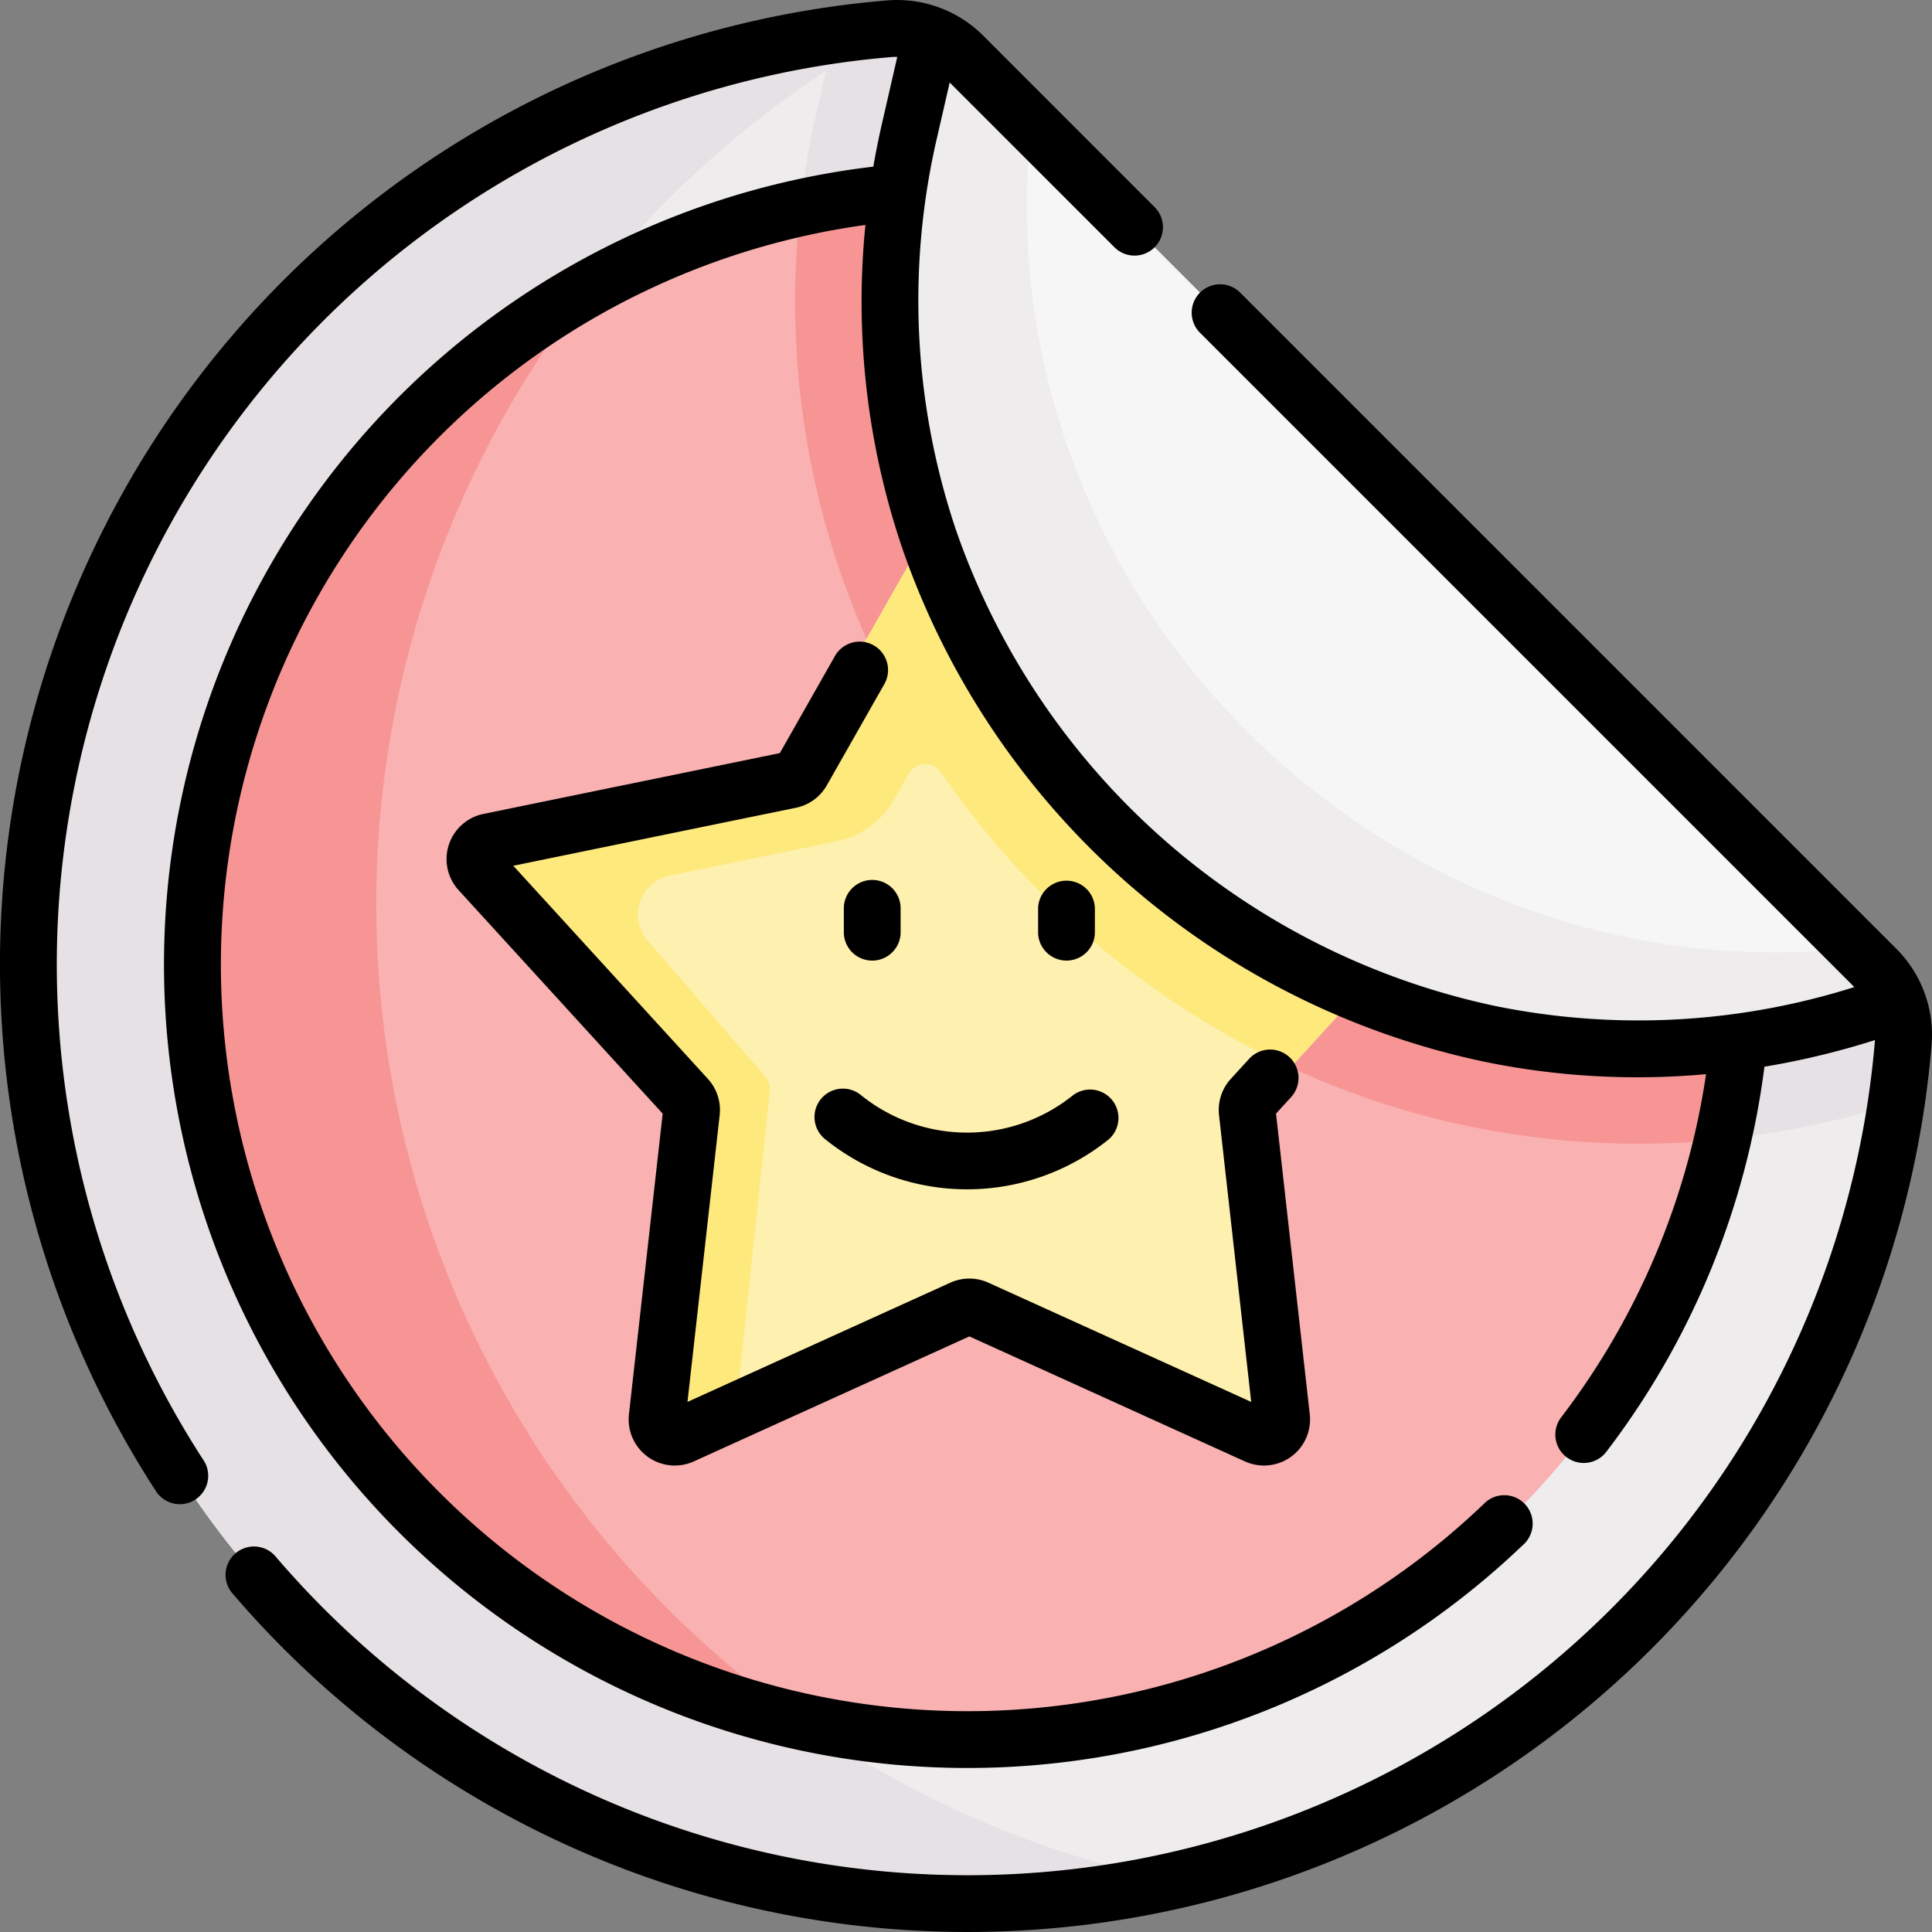 <svg xmlns="http://www.w3.org/2000/svg" width="93.672" height="93.672" viewBox="0 0 93.672 93.672">
  <rect x="0" y="0" width="93.672" height="93.672" fill="#808080" stroke="none"/>
  <g id="_02" data-name="02" transform="translate(0)">
    <g id="Grupo_28" data-name="Grupo 28" transform="translate(1.377 1.378)">
      <path id="Trazado_104" data-name="Trazado 104" d="M98.136,54.728l-21.452-4L57.834,26.8,51.286,7.823a4.5,4.5,0,0,0-2.023-.3A45.529,45.529,0,1,0,98.406,56.663a4.453,4.453,0,0,0-.27-1.935Z" transform="translate(-7.503 -7.505)" fill="#eeeced"/>
      <path id="Trazado_105" data-name="Trazado 105" d="M24.372,49.979A48.322,48.322,0,0,1,49.606,7.514c-.114,0-.229,0-.343.013A45.531,45.531,0,1,0,62.979,97.339a48.368,48.368,0,0,1-38.607-47.36Z" transform="translate(-7.503 -7.512)" fill="#e5e1e5"/>
      <path id="Trazado_106" data-name="Trazado 106" d="M242.033,50.727,223.183,26.8,216.635,7.823a4.5,4.5,0,0,0-2.023-.3c-.9.074-1.8.177-2.685.3l-.826,3.6A40.426,40.426,0,0,0,218.9,46,41.9,41.9,0,0,0,232.929,57.34a40.6,40.6,0,0,0,17.964,4.24A40.983,40.983,0,0,0,263.415,59.6c.143-.97.258-1.949.34-2.938a4.453,4.453,0,0,0-.27-1.935Z" transform="translate(-172.852 -7.505)" fill="#e5e1e5"/>
      <path id="Trazado_107" data-name="Trazado 107" d="M85.028,50.876a37.579,37.579,0,1,0,40.765,41.189Z" transform="translate(-42.872 -42.915)" fill="#f9b1b1"/>
      <path id="Trazado_108" data-name="Trazado 108" d="M223.185,62.206l-1.627-4.715-6.547-6.615a37.555,37.555,0,0,0-4.723.728,40.329,40.329,0,0,0,8.613,29.8,41.9,41.9,0,0,0,14.031,11.343A40.128,40.128,0,0,0,255,96.778a37.45,37.45,0,0,0,.776-4.713l-4.085-4.127-9.656-1.8Z" transform="translate(-172.854 -42.915)" fill="#f79595"/>
      <path id="Trazado_109" data-name="Trazado 109" d="M80.424,145.5A48.34,48.34,0,0,1,70.1,75.944,37.585,37.585,0,0,0,80.424,145.5Z" transform="translate(-42.872 -63.382)" fill="#f79595"/>
      <path id="Trazado_110" data-name="Trazado 110" d="M146.316,127.256l7.6,13.374a.884.884,0,0,0,.591.43l15.067,3.092a.884.884,0,0,1,.475,1.463l-10.372,11.358a.884.884,0,0,0-.226.7l1.715,15.286a.884.884,0,0,1-1.244.9L145.912,167.5a.884.884,0,0,0-.731,0l-14.007,6.355a.884.884,0,0,1-1.244-.9l1.715-15.286a.885.885,0,0,0-.226-.7l-10.372-11.358a.885.885,0,0,1,.475-1.463l15.067-3.092a.884.884,0,0,0,.591-.43l7.6-13.374a.884.884,0,0,1,1.538,0Z" transform="translate(-100.017 -104.91)" fill="#fef0ae"/>
      <g id="Grupo_27" data-name="Grupo 27" transform="translate(20.798 0.318)">
        <path id="Trazado_111" data-name="Trazado 111" d="M165.383,143.294,154.5,141.06a.884.884,0,0,1-.591-.43l-5.254-9.249-1.152,1.2.916-1.613-2.108-3.71a.884.884,0,0,0-1.538,0l-7.6,13.374a.884.884,0,0,1-.591.43l-15.067,3.092a.885.885,0,0,0-.475,1.463l10.372,11.358a.884.884,0,0,1,.226.695l-1.715,15.286a.885.885,0,0,0,1.244.9l3.09-1.4,1.7-15.995a.985.985,0,0,0-.23-.747l-5.692-6.582a1.927,1.927,0,0,1,1.07-3.148l8.1-1.663a4.139,4.139,0,0,0,2.766-2.01l.718-1.264a.93.93,0,0,1,1.574-.073q.847,1.238,1.792,2.426a41.9,41.9,0,0,0,14.031,11.343q.559.278,1.126.537l7.306-8Z" transform="translate(-120.812 -105.228)" fill="#fee97d"/>
        <g id="XMLID_231_" transform="translate(20.969 0)">
          <g id="Grupo_26" data-name="Grupo 26">
            <path id="Trazado_112" data-name="Trazado 112" d="M283.916,56.139v0c-27.083,9.888-54.352-14.174-47.911-42.278l1.061-4.627a4.618,4.618,0,0,1,1.553,1.022L282.861,54.5A4.605,4.605,0,0,1,283.916,56.139Z" transform="translate(-235.051 -9.236)" fill="#f7f6f7"/>
          </g>
        </g>
        <path id="Trazado_113" data-name="Trazado 113" d="M281.855,53.5c-22.457,2.464-42.472-16.763-39.949-39.949l-3.288-3.288a4.618,4.618,0,0,0-1.553-1.022L236,13.863c-6.441,28.1,20.828,52.166,47.911,42.278v0A4.605,4.605,0,0,0,282.86,54.5Z" transform="translate(-214.081 -9.236)" fill="#eeeced"/>
      </g>
    </g>
    <g id="Grupo_29" data-name="Grupo 29" transform="translate(0 0)">
      <path id="Trazado_114" data-name="Trazado 114" d="M91.927,45.985,60.11,14.168a1.377,1.377,0,0,0-1.947,1.947L89.906,47.858a34.714,34.714,0,0,1-17.433.912A35.455,35.455,0,0,1,46.361,25.729a34.853,34.853,0,0,1-.92-19.1L46.045,4l7.97,7.97a1.377,1.377,0,1,0,1.947-1.947L47.687,1.745A5.906,5.906,0,0,0,43.025.019,46.9,46.9,0,0,0,7.6,72.357a1.377,1.377,0,0,0,2.306-1.5A44.153,44.153,0,0,1,43.25,2.764c.085-.007.17-.007.254-.007l-.747,3.258q-.236,1.03-.414,2.065A38.954,38.954,0,1,0,73.835,74.912a1.377,1.377,0,1,0-1.9-1.989A36.2,36.2,0,1,1,41.96,10.906a37.229,37.229,0,0,0,1.8,15.715A38.208,38.208,0,0,0,71.911,51.465a36.645,36.645,0,0,0,7.472.766q1.667,0,3.334-.151A36.059,36.059,0,0,1,75.7,68.709a1.377,1.377,0,1,0,2.189,1.671,38.808,38.808,0,0,0,7.658-18.661,38.6,38.6,0,0,0,5.361-1.292,44.148,44.148,0,0,1-77.59,24.989A1.377,1.377,0,0,0,11.224,77.2,46.9,46.9,0,0,0,93.653,50.647a5.906,5.906,0,0,0-1.725-4.662Z" transform="translate(0 0)"/>
      <path id="Trazado_115" data-name="Trazado 115" d="M127.716,208.885a2.238,2.238,0,0,0,2.236.227l13.361-6.061,13.361,6.061a2.234,2.234,0,0,0,3.143-2.283l-1.636-14.58.712-.78a1.377,1.377,0,1,0-2.033-1.857l-.871.953a2.234,2.234,0,0,0-.571,1.756l1.56,13.906-12.743-5.781a2.235,2.235,0,0,0-1.846,0l-12.743,5.781,1.561-13.907a2.234,2.234,0,0,0-.571-1.755L121.2,180.232l13.708-2.813a2.233,2.233,0,0,0,1.493-1.085l2.805-4.938a1.377,1.377,0,0,0-2.394-1.36l-2.689,4.734-14.373,2.95a2.234,2.234,0,0,0-1.2,3.695l9.894,10.835-1.636,14.58A2.238,2.238,0,0,0,127.716,208.885Z" transform="translate(-96.314 -138.256)"/>
      <path id="Trazado_116" data-name="Trazado 116" d="M217.536,287.988a1.377,1.377,0,1,0-1.732,2.14,10.954,10.954,0,0,0,13.716,0,1.377,1.377,0,0,0-1.732-2.14,8.188,8.188,0,0,1-10.251,0Z" transform="translate(-175.775 -234.877)"/>
      <path id="Trazado_117" data-name="Trazado 117" d="M224.274,232.429a1.377,1.377,0,0,0-1.377,1.377v1.12a1.377,1.377,0,1,0,2.753,0v-1.12A1.377,1.377,0,0,0,224.274,232.429Z" transform="translate(-181.984 -189.766)"/>
      <path id="Trazado_118" data-name="Trazado 118" d="M276.961,234.925v-1.12a1.377,1.377,0,0,0-2.753,0v1.12a1.377,1.377,0,1,0,2.753,0Z" transform="translate(-223.876 -189.766)"/>
    </g>
  </g>
</svg>
